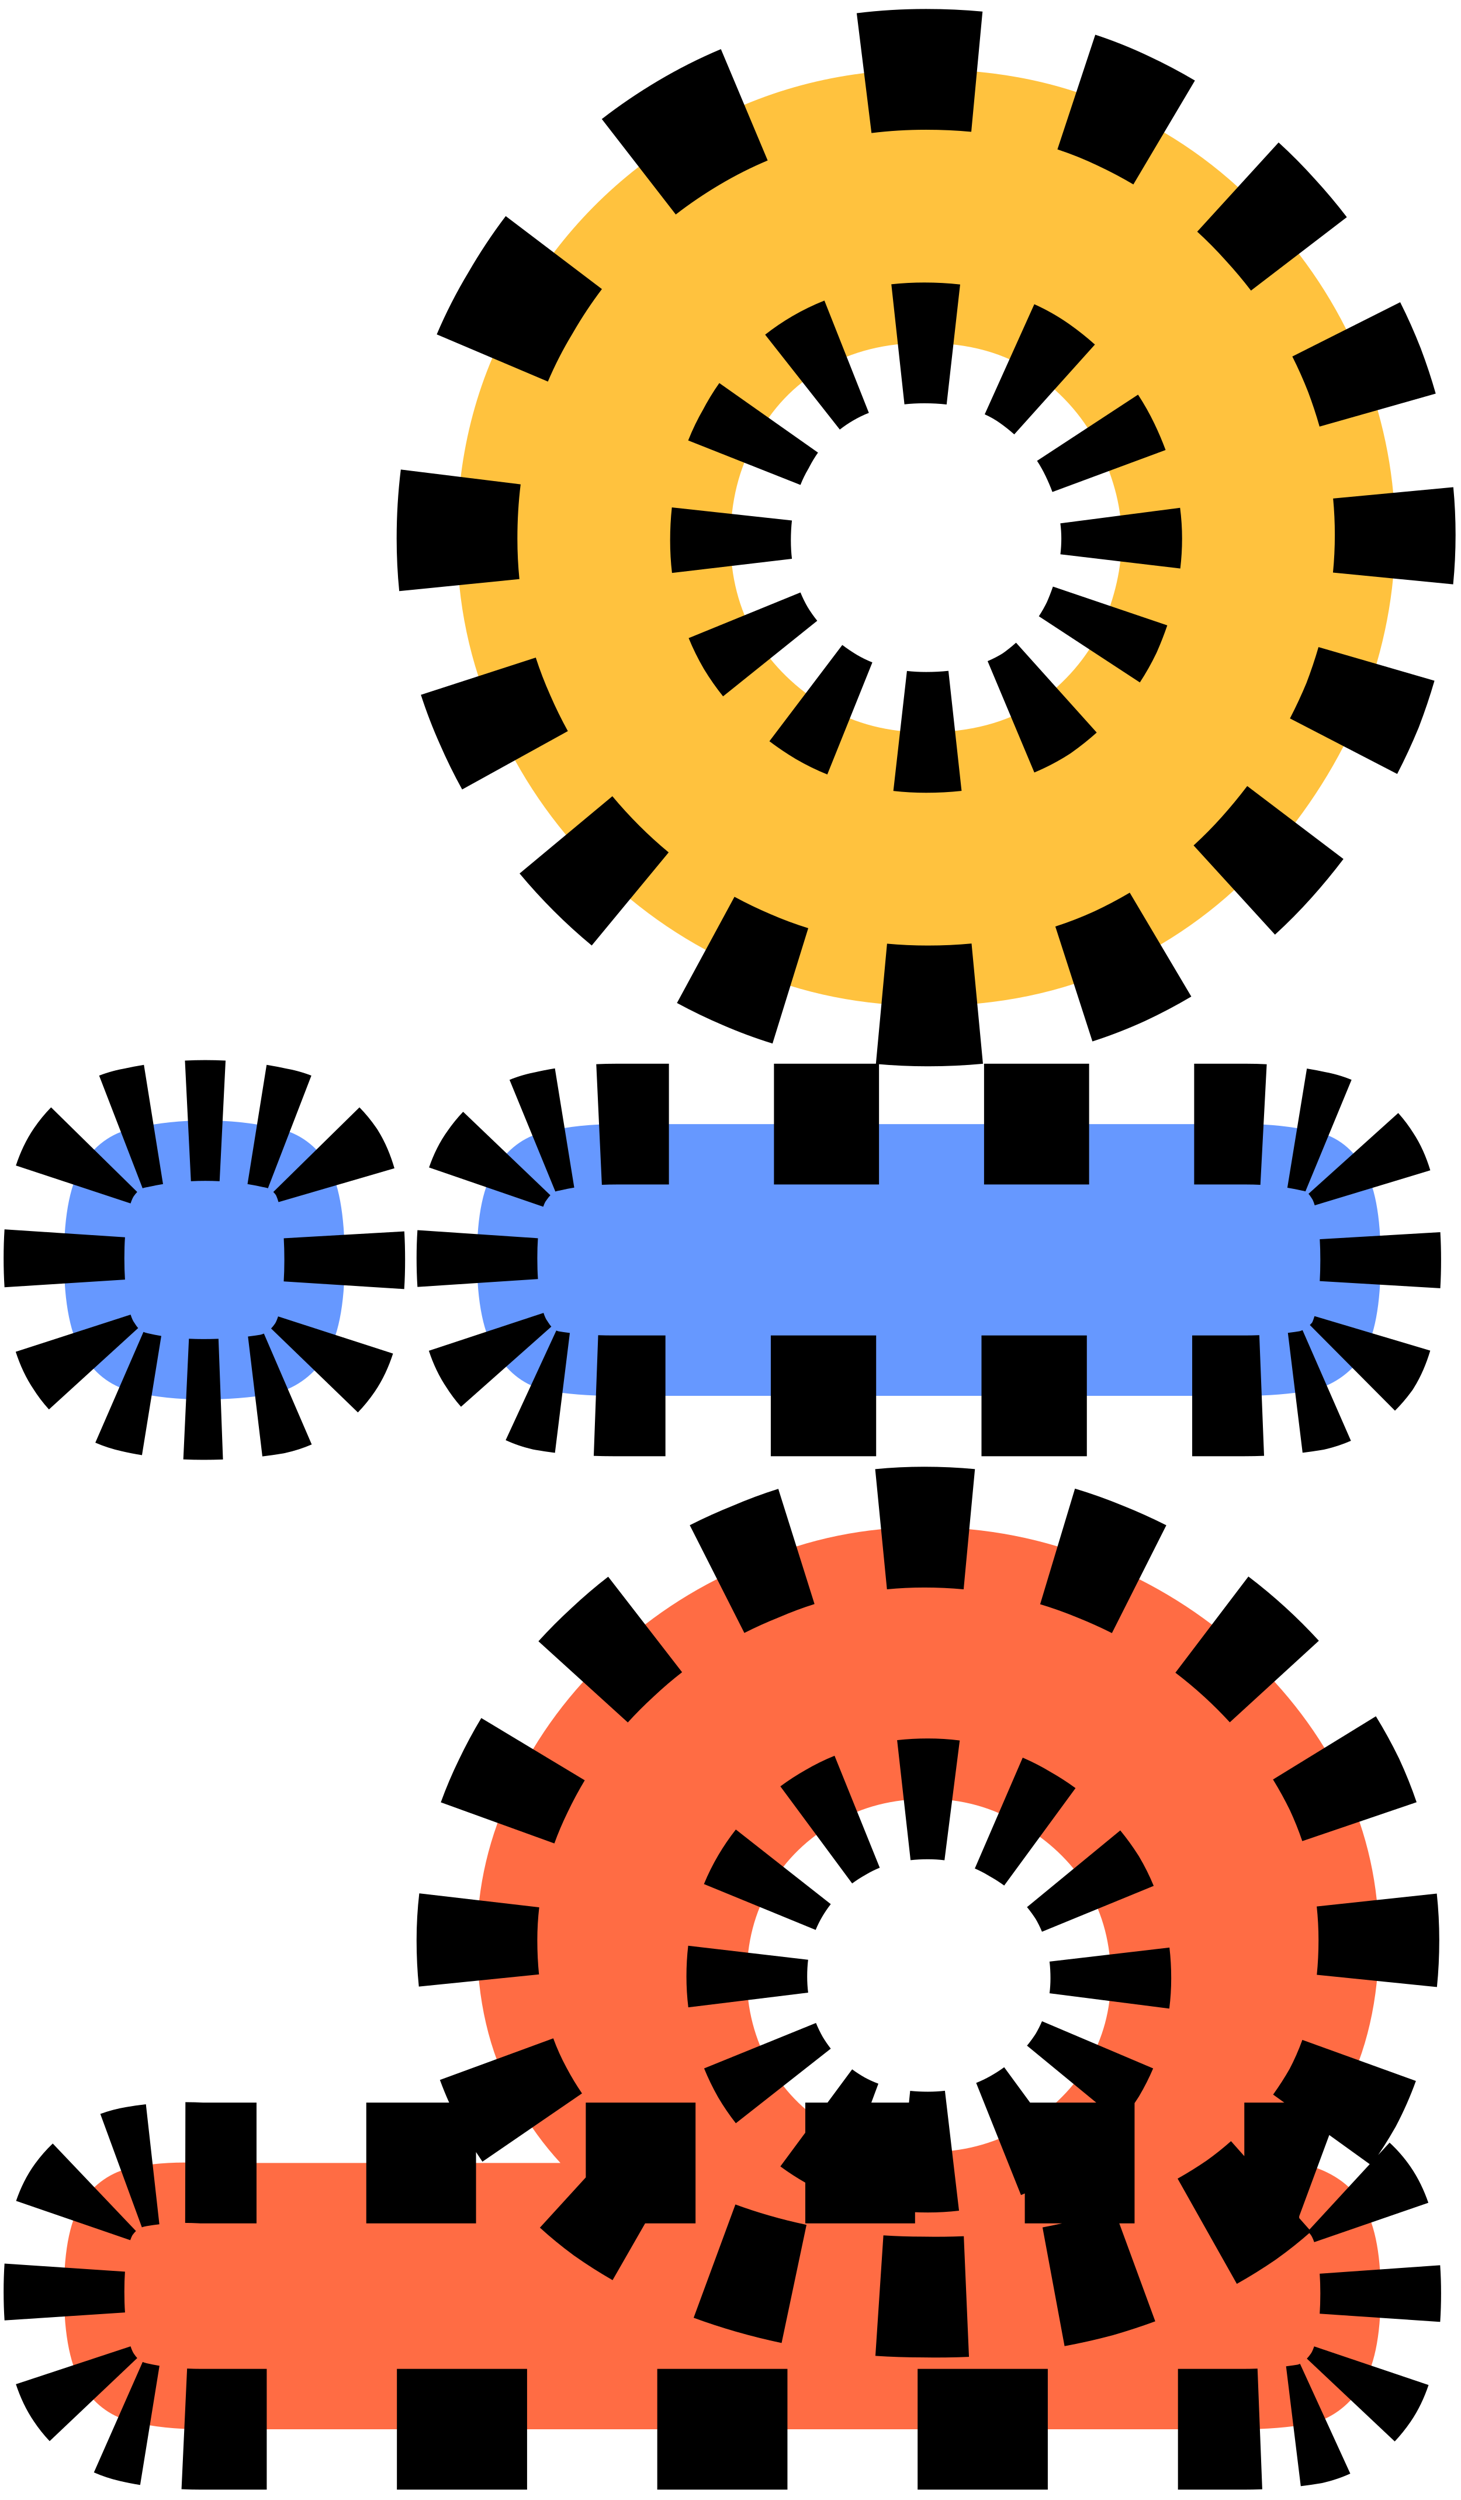 <svg width="121" height="207" viewBox="0 0 121 207" fill="none" xmlns="http://www.w3.org/2000/svg">
<path d="M114.2 160.65C114.2 165.55 113.2 169.9 111.2 173.7C109.1 177.4 106.3 180.5 102.8 183C99.3 185.4 95.3 187.25 90.8 188.55C86.3 189.75 81.5 190.3 76.4 190.2C71.5 190.2 66.8 189.55 62.3 188.25C57.8 186.95 53.85 185.1 50.45 182.7C47.05 180.2 44.4 177.15 42.5 173.55C40.5 169.85 39.5 165.55 39.5 160.65C39.5 156.25 40.5 152 42.5 147.9C44.5 143.7 47.25 140 50.75 136.8C54.15 133.6 58.1 131.1 62.6 129.3C67 127.4 71.65 126.45 76.55 126.45C81.65 126.45 86.5 127.4 91.1 129.3C95.6 131.1 99.6 133.6 103.1 136.8C106.6 140 109.35 143.65 111.35 147.75C113.25 151.85 114.2 156.15 114.2 160.65ZM92 163.8C92 161 91.35 158.5 90.05 156.3C88.65 154.1 86.8 152.35 84.5 151.05C82.2 149.65 79.65 148.95 76.85 148.95C73.95 148.95 71.4 149.6 69.2 150.9C66.9 152.2 65.1 153.95 63.8 156.15C62.5 158.35 61.85 160.85 61.85 163.65C61.85 166.35 62.5 168.85 63.8 171.15C65.1 173.35 66.9 175.1 69.2 176.4C71.4 177.6 73.95 178.2 76.85 178.2C79.65 178.2 82.2 177.55 84.5 176.25C86.8 174.95 88.65 173.2 90.05 171C91.35 168.8 92 166.4 92 163.8ZM114.35 189.9C114.35 193.5 113.8 196.1 112.7 197.7C111.6 199.3 110.2 200.3 108.5 200.7C106.7 201 104.85 201.15 102.95 201.15H16.7C14.6 201.15 12.7 200.95 11 200.55C9.3 200.15 7.95 199.2 6.95 197.7C5.85 196.1 5.3 193.45 5.3 189.75C5.3 186.15 5.85 183.6 6.95 182.1C8.05 180.6 9.5 179.7 11.3 179.4C13 179.1 14.8 179 16.7 179.1H107.6C109.9 179.6 111.6 180.65 112.7 182.25C113.8 183.85 114.35 186.4 114.35 189.9Z" fill="#FF6C44"/>
<path d="M114.35 104.329C114.35 108.029 113.85 110.679 112.85 112.279C111.75 113.779 110.35 114.729 108.65 115.129C106.85 115.429 105 115.579 103.1 115.579L50.75 115.579C48.75 115.579 46.9 115.429 45.2 115.129C43.5 114.729 42.15 113.729 41.15 112.129C40.05 110.529 39.5 107.879 39.5 104.179C39.5 100.579 40.05 98.028 41.15 96.528C42.25 94.928 43.65 93.978 45.35 93.678C47.05 93.278 48.95 93.079 51.05 93.079L103.25 93.079C105.15 93.079 107 93.278 108.8 93.678C110.5 93.978 111.85 94.928 112.85 96.528C113.85 98.028 114.35 100.629 114.35 104.329ZM28.55 104.329C28.55 108.129 28 110.829 26.9 112.429C25.8 114.029 24.35 115.029 22.55 115.429C20.75 115.729 18.85 115.879 16.85 115.879C14.75 115.879 12.85 115.679 11.15 115.279C9.35 114.879 7.95 113.879 6.95 112.279C5.85 110.679 5.3 107.979 5.3 104.179C5.3 100.479 5.85 97.829 6.95 96.228C8.05 94.629 9.5 93.678 11.3 93.379C13.1 92.978 15 92.778 17 92.778C19 92.778 20.9 92.978 22.7 93.379C24.5 93.678 25.95 94.629 27.05 96.228C28.05 97.829 28.55 100.529 28.55 104.329Z" fill="#6698FF"/>
<path d="M115.55 44.293C115.55 48.993 114.65 53.693 112.85 58.393C110.95 62.993 108.3 67.193 104.9 70.993C101.5 74.793 97.45 77.793 92.75 79.993C87.95 82.193 82.65 83.293 76.85 83.293C71.45 83.293 66.45 82.293 61.85 80.293C57.15 78.293 53 75.493 49.4 71.893C45.8 68.293 43 64.193 41 59.593C38.9 54.893 37.85 49.893 37.85 44.593C37.85 37.393 39.6 30.893 43.1 25.093C46.5 19.193 51.15 14.493 57.05 10.993C62.95 7.493 69.5 5.743 76.7 5.743C82.8 5.743 88.25 6.893 93.05 9.193C97.75 11.393 101.8 14.393 105.2 18.193C108.6 21.893 111.2 26.043 113 30.643C114.7 35.143 115.55 39.693 115.55 44.293ZM92.9 44.593C92.9 42.193 92.3 39.743 91.1 37.243C89.9 34.743 88.1 32.643 85.7 30.943C83.3 29.243 80.25 28.393 76.55 28.393C73.35 28.393 70.55 29.093 68.15 30.493C65.75 31.893 63.9 33.843 62.6 36.343C61.2 38.743 60.5 41.543 60.5 44.743C60.5 47.743 61.2 50.443 62.6 52.843C64 55.143 65.95 57.043 68.45 58.543C70.85 59.943 73.6 60.643 76.7 60.643C80.3 60.643 83.35 59.843 85.85 58.243C88.25 56.543 90.05 54.443 91.25 51.943C92.35 49.443 92.9 46.993 92.9 44.593Z" fill="#FFC23E"/>
<path d="M111.2 173.7L115.548 176.168L115.588 176.099L115.625 176.029L111.2 173.7ZM102.8 183L105.628 187.124L105.667 187.097L105.706 187.069L102.8 183ZM90.8 188.55L92.088 193.381L92.138 193.368L92.188 193.354L90.8 188.55ZM76.4 190.2L76.498 185.201L76.449 185.2H76.4V190.2ZM62.3 188.25L60.912 193.054L60.912 193.054L62.3 188.25ZM50.45 182.7L47.488 186.728L47.527 186.757L47.567 186.785L50.45 182.7ZM42.5 173.55L46.922 171.216L46.91 171.194L46.898 171.172L42.5 173.55ZM42.5 147.9L46.994 150.092L47.004 150.071L47.014 150.05L42.5 147.9ZM50.75 136.8L54.124 140.49L54.151 140.466L54.177 140.441L50.75 136.8ZM62.6 129.3L64.457 133.942L64.52 133.917L64.582 133.89L62.6 129.3ZM91.1 129.3L89.191 133.921L89.217 133.932L89.243 133.942L91.1 129.3ZM103.1 136.8L106.474 133.11L106.474 133.11L103.1 136.8ZM111.35 147.75L115.887 145.648L115.866 145.603L115.844 145.558L111.35 147.75ZM90.05 156.3L94.355 153.756L94.313 153.685L94.268 153.616L90.05 156.3ZM84.5 151.05L81.9 155.321L81.969 155.363L82.04 155.403L84.5 151.05ZM69.2 150.9L71.66 155.253L71.702 155.229L71.744 155.205L69.2 150.9ZM63.8 156.15L68.105 158.694L68.105 158.694L63.8 156.15ZM63.8 171.15L59.447 173.61L59.471 173.652L59.495 173.694L63.8 171.15ZM69.2 176.4L66.74 180.753L66.773 180.771L66.806 180.789L69.2 176.4ZM84.5 176.25L82.04 171.897L82.04 171.897L84.5 176.25ZM90.05 171L94.268 173.684L94.313 173.615L94.355 173.544L90.05 171ZM112.7 197.7L108.58 194.867L112.7 197.7ZM108.5 200.7L109.322 205.632L109.485 205.605L109.645 205.567L108.5 200.7ZM11 200.55L12.145 195.683L12.145 195.683L11 200.55ZM6.95 197.7L11.11 194.927L11.09 194.897L11.07 194.867L6.95 197.7ZM6.95 182.1L10.982 185.057L10.982 185.057L6.95 182.1ZM11.3 179.4L12.122 184.332L12.146 184.328L12.169 184.324L11.3 179.4ZM16.7 179.1L16.437 184.093L16.569 184.1H16.7V179.1ZM107.6 179.1L108.662 174.214L108.137 174.1H107.6V179.1ZM112.7 182.25L108.58 185.083L112.7 182.25ZM114.2 160.65H109.2C109.2 161.645 109.152 162.602 109.059 163.52L114.033 164.026L119.007 164.532C119.137 163.261 119.2 161.966 119.2 160.65H114.2ZM112.563 170.609L107.861 168.909C107.552 169.764 107.19 170.584 106.775 171.371L111.2 173.7L115.625 176.029C116.255 174.83 116.802 173.59 117.265 172.308L112.563 170.609ZM111.2 173.7L106.852 171.232C106.415 172.001 105.944 172.735 105.44 173.436L109.497 176.358L113.554 179.28C114.272 178.283 114.937 177.246 115.548 176.168L111.2 173.7ZM105.27 181.034L101.952 177.293C101.306 177.866 100.62 178.413 99.894 178.931L102.8 183L105.706 187.069C106.712 186.35 107.673 185.585 108.587 184.775L105.27 181.034ZM102.8 183L99.972 178.876C99.19 179.413 98.376 179.919 97.53 180.395L99.982 184.753L102.435 189.11C103.534 188.492 104.598 187.829 105.628 187.124L102.8 183ZM93.955 187.519L92.231 182.825C91.323 183.159 90.383 183.466 89.412 183.746L90.8 188.55L92.188 193.354C93.378 193.01 94.541 192.63 95.678 192.212L93.955 187.519ZM90.8 188.55L89.512 183.719C88.476 183.995 87.419 184.233 86.342 184.434L87.254 189.349L88.167 194.265C89.493 194.019 90.8 193.725 92.088 193.381L90.8 188.55ZM80.035 190.159L79.82 185.164C78.733 185.21 77.626 185.223 76.498 185.201L76.4 190.2L76.302 195.199C77.632 195.225 78.948 195.21 80.25 195.154L80.035 190.159ZM76.4 190.2V185.2C75.307 185.2 74.228 185.164 73.163 185.094L72.832 190.083L72.501 195.072C73.79 195.157 75.09 195.2 76.4 195.2V190.2ZM65.763 189.114L66.795 184.221C65.747 184 64.711 183.742 63.688 183.446L62.3 188.25L60.912 193.054C62.172 193.417 63.445 193.735 64.732 194.006L65.763 189.114ZM62.3 188.25L63.688 183.446C62.726 183.169 61.8 182.865 60.906 182.536L59.177 187.227L57.448 191.919C58.574 192.334 59.729 192.712 60.912 193.054L62.3 188.25ZM53.221 184.465L55.708 180.127C54.88 179.652 54.089 179.148 53.333 178.615L50.45 182.7L47.567 186.785C48.584 187.503 49.64 188.175 50.734 188.803L53.221 184.465ZM50.45 182.7L53.412 178.672C52.718 178.161 52.067 177.628 51.458 177.072L48.087 180.764L44.715 184.456C45.592 185.257 46.517 186.014 47.488 186.728L50.45 182.7ZM44.078 176.166L48.203 173.339C47.739 172.662 47.312 171.955 46.922 171.216L42.5 173.55L38.078 175.884C38.645 176.959 39.271 177.995 39.954 178.993L44.078 176.166ZM42.5 173.55L46.898 171.172C46.488 170.413 46.129 169.616 45.822 168.78L41.128 170.502L36.434 172.224C36.903 173.503 37.459 174.738 38.102 175.928L42.5 173.55ZM39.664 163.991L44.639 163.487C44.547 162.582 44.5 161.637 44.5 160.65H39.5H34.5C34.5 161.955 34.562 163.237 34.69 164.495L39.664 163.991ZM39.5 160.65H44.5C44.5 159.733 44.553 158.828 44.657 157.932L39.69 157.354L34.724 156.775C34.574 158.059 34.5 159.351 34.5 160.65H39.5ZM41.21 150.94L45.912 152.641C46.22 151.79 46.58 150.941 46.994 150.092L42.5 147.9L38.006 145.708C37.441 146.867 36.941 148.044 36.509 149.238L41.21 150.94ZM42.5 147.9L47.014 150.05C47.447 149.142 47.919 148.263 48.43 147.413L44.145 144.836L39.861 142.258C39.181 143.388 38.556 144.553 37.986 145.75L42.5 147.9ZM48.294 139.263L51.996 142.624C52.663 141.889 53.372 141.178 54.124 140.49L50.75 136.8L47.376 133.11C46.399 134.003 45.471 134.933 44.592 135.902L48.294 139.263ZM50.75 136.8L54.177 140.441C54.919 139.743 55.69 139.084 56.491 138.464L53.431 134.51L50.37 130.556C49.314 131.373 48.298 132.241 47.323 133.159L50.75 136.8ZM59.387 130.751L61.647 135.211C62.55 134.754 63.487 134.33 64.457 133.942L62.6 129.3L60.743 124.658C59.505 125.153 58.299 125.697 57.127 126.291L59.387 130.751ZM62.6 129.3L64.582 133.89C65.53 133.481 66.488 133.124 67.458 132.819L65.958 128.05L64.458 123.28C63.157 123.689 61.877 124.166 60.618 124.71L62.6 129.3ZM72.971 126.623L73.459 131.599C74.471 131.5 75.501 131.45 76.55 131.45V126.45V121.45C75.182 121.45 73.826 121.515 72.483 121.647L72.971 126.623ZM76.55 126.45V131.45C77.654 131.45 78.739 131.501 79.807 131.601L80.275 126.623L80.744 121.645C79.358 121.515 77.96 121.45 76.55 121.45V126.45ZM87.587 128.048L86.145 132.836C87.172 133.145 88.188 133.507 89.191 133.921L91.1 129.3L93.009 124.679C91.702 124.139 90.375 123.666 89.029 123.261L87.587 128.048ZM91.1 129.3L89.243 133.942C90.222 134.334 91.171 134.762 92.09 135.225L94.342 130.761L96.594 126.297C95.413 125.701 94.2 125.155 92.957 124.658L91.1 129.3ZM100.369 134.522L97.346 138.504C98.165 139.127 98.959 139.789 99.726 140.49L103.1 136.8L106.474 133.11C105.484 132.205 104.457 131.348 103.393 130.54L100.369 134.522ZM103.1 136.8L99.726 140.49C100.478 141.177 101.186 141.885 101.852 142.612L105.54 139.235L109.227 135.859C108.357 134.908 107.439 133.992 106.474 133.11L103.1 136.8ZM109.691 144.729L105.43 147.346C105.946 148.186 106.422 149.051 106.856 149.942L111.35 147.75L115.844 145.558C115.268 144.377 114.637 143.228 113.951 142.112L109.691 144.729ZM111.35 147.75L106.813 149.852C107.212 150.712 107.559 151.578 107.855 152.449L112.589 150.839L117.322 149.228C116.91 148.016 116.431 146.822 115.887 145.648L111.35 147.75ZM114.023 157.327L109.052 157.861C109.15 158.776 109.2 159.705 109.2 160.65H114.2H119.2C119.2 159.354 119.132 158.068 118.995 156.793L114.023 157.327ZM92 163.8H87C87 164.234 86.973 164.65 86.922 165.049L91.882 165.683L96.842 166.317C96.948 165.485 97 164.645 97 163.8H92ZM90.901 169.317L86.299 167.364C86.143 167.729 85.96 168.093 85.745 168.456L90.05 171L94.355 173.544C94.789 172.809 95.173 172.051 95.504 171.27L90.901 169.317ZM90.05 171L85.832 168.316C85.589 168.697 85.331 169.053 85.057 169.386L88.919 172.562L92.781 175.737C93.317 175.085 93.813 174.4 94.268 173.684L90.05 171ZM86.121 175.205L83.166 171.172C82.816 171.428 82.441 171.67 82.04 171.897L84.5 176.25L86.96 180.603C87.695 180.188 88.4 179.733 89.076 179.239L86.121 175.205ZM84.5 176.25L82.04 171.897C81.649 172.118 81.251 172.309 80.846 172.471L82.702 177.114L84.558 181.756C85.383 181.426 86.184 181.041 86.96 180.603L84.5 176.25ZM78.842 178.085L78.258 173.12C77.809 173.172 77.341 173.2 76.85 173.2V178.2V183.2C77.716 183.2 78.576 183.151 79.426 183.051L78.842 178.085ZM76.85 178.2V173.2C76.332 173.2 75.842 173.175 75.379 173.127L74.868 178.101L74.356 183.075C75.176 183.159 76.008 183.2 76.85 183.2V178.2ZM71.006 177.221L72.746 172.534C72.341 172.384 71.958 172.209 71.594 172.011L69.2 176.4L66.806 180.789C67.597 181.221 68.418 181.594 69.266 181.909L71.006 177.221ZM69.2 176.4L71.66 172.047C71.269 171.826 70.908 171.592 70.575 171.345L67.602 175.365L64.629 179.385C65.301 179.882 66.005 180.338 66.74 180.753L69.2 176.4ZM64.874 172.722L68.805 169.633C68.555 169.314 68.321 168.972 68.105 168.606L63.8 171.15L59.495 173.694C59.932 174.432 60.414 175.139 60.942 175.811L64.874 172.722ZM63.8 171.15L68.153 168.69C67.931 168.298 67.741 167.903 67.579 167.506L62.947 169.388L58.315 171.269C58.641 172.072 59.019 172.852 59.447 173.61L63.8 171.15ZM61.968 165.605L66.93 164.995C66.877 164.564 66.85 164.116 66.85 163.65H61.85H56.85C56.85 164.511 56.901 165.367 57.005 166.214L61.968 165.605ZM61.85 163.65H66.85C66.85 163.166 66.877 162.708 66.928 162.274L61.962 161.693L56.995 161.112C56.897 161.949 56.85 162.795 56.85 163.65H61.85ZM62.927 157.904L67.553 159.803C67.709 159.422 67.893 159.052 68.105 158.694L63.8 156.15L59.495 153.606C59.04 154.378 58.641 155.178 58.301 156.006L62.927 157.904ZM63.8 156.15L68.105 158.694C68.321 158.328 68.555 157.986 68.805 157.667L64.874 154.578L60.942 151.489C60.414 152.161 59.932 152.868 59.495 153.606L63.8 156.15ZM67.602 151.935L70.575 155.955C70.908 155.708 71.269 155.474 71.66 155.253L69.2 150.9L66.74 146.547C66.005 146.962 65.301 147.418 64.629 147.915L67.602 151.935ZM69.2 150.9L71.744 155.205C72.1 154.994 72.472 154.81 72.861 154.653L70.99 150.017L69.118 145.38C68.267 145.724 67.446 146.129 66.656 146.595L69.2 150.9ZM74.856 149.059L75.413 154.027C75.864 153.977 76.342 153.95 76.85 153.95V148.95V143.95C75.99 143.95 75.138 143.995 74.299 144.09L74.856 149.059ZM76.85 148.95V153.95C77.329 153.95 77.786 153.979 78.222 154.035L78.854 149.075L79.486 144.115C78.616 144.004 77.736 143.95 76.85 143.95V148.95ZM82.718 150.127L80.735 154.717C81.128 154.887 81.516 155.087 81.9 155.321L84.5 151.05L87.1 146.779C86.327 146.309 85.527 145.894 84.701 145.537L82.718 150.127ZM84.5 151.05L82.04 155.403C82.441 155.63 82.816 155.872 83.166 156.128L86.121 152.095L89.076 148.061C88.4 147.567 87.695 147.112 86.96 146.697L84.5 151.05ZM88.919 154.738L85.057 157.914C85.331 158.247 85.589 158.603 85.832 158.984L90.05 156.3L94.268 153.616C93.813 152.9 93.317 152.215 92.781 151.563L88.919 154.738ZM90.05 156.3L85.745 158.844C85.957 159.202 86.141 159.572 86.297 159.953L90.923 158.054L95.549 156.156C95.209 155.328 94.81 154.528 94.355 153.756L90.05 156.3ZM91.888 161.843L86.922 162.424C86.973 162.858 87 163.316 87 163.8H92H97C97 162.945 96.953 162.099 96.855 161.262L91.888 161.843ZM114.35 189.9H109.35C109.35 190.513 109.331 191.072 109.297 191.581L114.285 191.92L119.274 192.259C119.325 191.499 119.35 190.712 119.35 189.9H114.35ZM113.577 195.887L108.839 194.288C108.719 194.644 108.616 194.814 108.58 194.867L112.7 197.7L116.82 200.533C117.478 199.576 117.959 198.538 118.314 197.486L113.577 195.887ZM112.7 197.7L108.58 194.867C108.455 195.048 108.339 195.19 108.234 195.301L111.874 198.73L115.513 202.158C115.992 201.649 116.427 201.105 116.82 200.533L112.7 197.7ZM109.749 200.274L107.668 195.728C107.58 195.768 107.478 195.804 107.355 195.833L108.5 200.7L109.645 205.567C110.394 205.391 111.125 205.143 111.83 204.82L109.749 200.274ZM108.5 200.7L107.678 195.768C107.293 195.832 106.904 195.888 106.512 195.937L107.121 200.899L107.73 205.862C108.263 205.797 108.794 205.72 109.322 205.632L108.5 200.7ZM104.343 201.123L104.147 196.127C103.752 196.142 103.353 196.15 102.95 196.15V201.15V206.15C103.482 206.15 104.012 206.14 104.54 206.119L104.343 201.123ZM102.95 201.15V196.15H97.559V201.15V206.15H102.95V201.15ZM86.778 201.15V196.15H75.997V201.15V206.15H86.778V201.15ZM65.216 201.15V196.15H54.434V201.15V206.15H65.216V201.15ZM43.653 201.15V196.15H32.872V201.15V206.15H43.653V201.15ZM22.091 201.15V196.15H16.7V201.15V206.15H22.091V201.15ZM16.7 201.15V196.15C16.285 196.15 15.883 196.141 15.496 196.123L15.264 201.117L15.032 206.112C15.581 206.137 16.137 206.15 16.7 206.15V201.15ZM12.408 200.828L13.208 195.893C12.835 195.832 12.481 195.762 12.145 195.683L11 200.55L9.855 205.417C10.43 205.552 11.014 205.668 11.608 205.764L12.408 200.828ZM11 200.55L12.145 195.683C12.008 195.651 11.901 195.613 11.816 195.575L9.797 200.15L7.778 204.724C8.452 205.021 9.147 205.25 9.855 205.417L11 200.55ZM7.738 198.693L11.367 195.253C11.291 195.173 11.204 195.067 11.11 194.927L6.95 197.7L2.79 200.473C3.18 201.06 3.619 201.616 4.11 202.133L7.738 198.693ZM6.95 197.7L11.07 194.867C11.041 194.825 10.937 194.656 10.814 194.282L6.066 195.85L1.318 197.418C1.672 198.491 2.158 199.555 2.83 200.533L6.95 197.7ZM5.364 191.807L10.353 191.479C10.318 190.955 10.3 190.38 10.3 189.75H5.3H0.3C0.3 190.572 0.324 191.368 0.374 192.134L5.364 191.807ZM5.3 189.75H10.3C10.3 189.147 10.318 188.598 10.351 188.1L5.363 187.765L0.374 187.43C0.324 188.176 0.3 188.95 0.3 189.75H5.3ZM6.061 183.867L10.79 185.493C10.903 185.164 10.988 185.049 10.982 185.057L6.95 182.1L2.918 179.143C2.207 180.113 1.7 181.176 1.333 182.241L6.061 183.867ZM6.95 182.1L10.982 185.057C11.085 184.917 11.179 184.813 11.261 184.735L7.815 181.112L4.369 177.489C3.832 177.999 3.35 178.554 2.918 179.143L6.95 182.1ZM10.03 179.732L11.751 184.427C11.846 184.392 11.968 184.358 12.122 184.332L11.3 179.4L10.478 174.468C9.743 174.591 9.018 174.778 8.309 175.038L10.03 179.732ZM11.3 179.4L12.169 184.324C12.504 184.265 12.847 184.215 13.198 184.176L12.641 179.207L12.084 174.238C11.528 174.301 10.977 174.38 10.431 174.476L11.3 179.4ZM15.346 179.063L15.335 184.063C15.695 184.063 16.062 184.073 16.437 184.093L16.7 179.1L16.963 174.107C16.424 174.079 15.888 174.064 15.356 174.063L15.346 179.063ZM16.7 179.1V184.1H21.245V179.1V174.1H16.7V179.1ZM30.335 179.1V184.1H39.425V179.1V174.1H30.335V179.1ZM48.515 179.1V184.1H57.605V179.1V174.1H48.515V179.1ZM66.695 179.1V184.1H75.785V179.1V174.1H66.695V179.1ZM84.875 179.1V184.1H93.965V179.1V174.1H84.875V179.1ZM103.055 179.1V184.1H107.6V179.1V174.1H103.055V179.1ZM107.6 179.1L106.538 183.986C106.852 184.054 107.117 184.133 107.34 184.215L109.075 179.526L110.81 174.837C110.111 174.578 109.393 174.373 108.662 174.214L107.6 179.1ZM111.696 181.091L108.307 184.768C108.408 184.86 108.498 184.963 108.58 185.083L112.7 182.25L116.82 179.417C116.318 178.686 115.738 178.017 115.085 177.415L111.696 181.091ZM112.7 182.25L108.58 185.083C108.624 185.147 108.726 185.318 108.843 185.657L113.569 184.026L118.296 182.396C117.941 181.365 117.463 180.352 116.82 179.417L112.7 182.25ZM114.284 187.917L109.297 188.268C109.331 188.762 109.35 189.305 109.35 189.9H114.35H119.35C119.35 189.098 119.325 188.319 119.272 187.566L114.284 187.917ZM112.85 112.279L116.882 115.235L116.992 115.086L117.09 114.929L112.85 112.279ZM108.65 115.129L109.472 120.06L109.635 120.033L109.795 119.996L108.65 115.129ZM45.2 115.129L44.055 119.996L44.192 120.028L44.331 120.052L45.2 115.129ZM41.15 112.129L45.39 109.479L45.332 109.386L45.27 109.296L41.15 112.129ZM41.15 96.528L45.182 99.485L45.227 99.424L45.27 99.361L41.15 96.528ZM45.35 93.678L46.219 98.602L46.358 98.578L46.495 98.546L45.35 93.678ZM108.8 93.678L107.715 98.559L107.823 98.583L107.931 98.602L108.8 93.678ZM112.85 96.528L108.61 99.178L108.649 99.241L108.69 99.302L112.85 96.528ZM26.9 112.429L31.02 115.261L31.02 115.261L26.9 112.429ZM22.55 115.429L23.372 120.36L23.504 120.338L23.635 120.309L22.55 115.429ZM11.15 115.279L12.295 110.411L12.265 110.404L12.235 110.398L11.15 115.279ZM6.95 112.279L11.19 109.629L11.132 109.536L11.07 109.446L6.95 112.279ZM6.95 96.228L11.07 99.061L11.07 99.061L6.95 96.228ZM11.3 93.379L12.122 98.311L12.254 98.288L12.385 98.259L11.3 93.379ZM22.7 93.379L21.615 98.259L21.746 98.288L21.878 98.311L22.7 93.379ZM27.05 96.228L31.29 93.579L31.232 93.486L31.17 93.396L27.05 96.228ZM114.35 104.329H109.35C109.35 104.963 109.333 105.546 109.302 106.078L114.293 106.374L119.284 106.67C119.329 105.918 119.35 105.137 119.35 104.329H114.35ZM113.66 110.407L108.868 108.979C108.747 109.387 108.642 109.578 108.61 109.629L112.85 112.279L117.09 114.929C117.702 113.949 118.137 112.892 118.452 111.835L113.66 110.407ZM112.85 112.279L108.818 109.322C108.699 109.485 108.586 109.614 108.482 109.716L112.007 113.263L115.532 116.809C116.025 116.319 116.474 115.792 116.882 115.235L112.85 112.279ZM109.879 114.721L107.875 110.14C107.771 110.186 107.649 110.227 107.505 110.261L108.65 115.129L109.795 119.996C110.509 119.828 111.207 119.598 111.884 119.301L109.879 114.721ZM108.65 115.129L107.828 110.197C107.443 110.261 107.054 110.317 106.662 110.365L107.271 115.328L107.88 120.291C108.413 120.225 108.944 120.148 109.472 120.06L108.65 115.129ZM104.493 115.551L104.297 110.555C103.902 110.571 103.503 110.579 103.1 110.579V115.579V120.579C103.632 120.579 104.162 120.568 104.69 120.547L104.493 115.551ZM103.1 115.579V110.579H98.737V115.579V120.579H103.1V115.579ZM90.013 115.579V110.579L81.287 110.579V115.579V120.579L90.013 120.579V115.579ZM72.562 115.579V110.579H63.837V115.579V120.579H72.562V115.579ZM55.112 115.579V110.579H50.75V115.579V120.579H55.112V115.579ZM50.75 115.579V110.579C50.336 110.579 49.933 110.571 49.54 110.557L49.356 115.553L49.173 120.55C49.692 120.569 50.218 120.579 50.75 120.579V115.579ZM46.578 115.335L47.194 110.373C46.806 110.325 46.431 110.268 46.069 110.205L45.2 115.129L44.331 120.052C44.867 120.147 45.411 120.228 45.962 120.297L46.578 115.335ZM45.2 115.129L46.345 110.261C46.229 110.234 46.142 110.202 46.074 110.171L43.977 114.71L41.88 119.249C42.583 119.574 43.311 119.821 44.055 119.996L45.2 115.129ZM41.921 113.167L45.662 109.849C45.583 109.76 45.491 109.64 45.39 109.479L41.15 112.129L36.91 114.779C37.284 115.377 37.706 115.949 38.18 116.484L41.921 113.167ZM41.15 112.129L45.27 109.296C45.241 109.253 45.137 109.084 45.014 108.711L40.266 110.279L35.518 111.847C35.872 112.92 36.358 113.984 37.03 114.961L41.15 112.129ZM39.563 106.235L44.553 105.908C44.518 105.384 44.5 104.808 44.5 104.179H39.5H34.5C34.5 105.001 34.524 105.796 34.574 106.563L39.563 106.235ZM39.5 104.179H44.5C44.5 103.575 44.518 103.026 44.551 102.529L39.563 102.194L34.574 101.858C34.524 102.605 34.5 103.379 34.5 104.179H39.5ZM40.261 98.296L44.99 99.921C45.103 99.593 45.188 99.478 45.182 99.485L41.15 96.528L37.118 93.572C36.407 94.541 35.9 95.604 35.533 96.67L40.261 98.296ZM41.15 96.528L45.27 99.361C45.387 99.191 45.493 99.064 45.583 98.97L41.969 95.514L38.356 92.058C37.867 92.57 37.426 93.119 37.03 93.696L41.15 96.528ZM44.098 94.039L45.996 98.665C46.051 98.642 46.123 98.619 46.219 98.602L45.35 93.678L44.481 88.755C43.703 88.892 42.94 89.11 42.2 89.413L44.098 94.039ZM45.35 93.678L46.495 98.546C46.831 98.467 47.185 98.396 47.558 98.336L46.758 93.4L45.958 88.465C45.364 88.561 44.779 88.676 44.205 88.811L45.35 93.678ZM49.614 93.111L49.846 98.106C50.233 98.088 50.635 98.079 51.05 98.079V93.079L51.05 88.079C50.487 88.079 49.931 88.091 49.382 88.117L49.614 93.111ZM51.05 93.079V98.079H55.4V93.079L55.4 88.079H51.05L51.05 93.079ZM64.1 93.079V98.079H72.8V93.079L72.8 88.079H64.1L64.1 93.079ZM81.5 93.079V98.079L90.2 98.079V93.079L90.2 88.079L81.5 88.079L81.5 93.079ZM98.9 93.079V98.079H103.25V93.079V88.079H98.9V93.079ZM103.25 93.079V98.079C103.632 98.079 104.011 98.088 104.385 98.108L104.648 93.115L104.911 88.122C104.359 88.093 103.806 88.079 103.25 88.079V93.079ZM107.427 93.414L106.619 98.348C106.987 98.408 107.353 98.479 107.715 98.559L108.8 93.678L109.885 88.798C109.338 88.676 108.789 88.57 108.235 88.48L107.427 93.414ZM108.8 93.678L107.931 98.602C108.022 98.618 108.08 98.638 108.115 98.653L110.025 94.032L111.936 89.411C111.199 89.107 110.44 88.891 109.669 88.755L108.8 93.678ZM112.086 95.507L108.369 98.852C108.434 98.923 108.516 99.028 108.61 99.178L112.85 96.528L117.09 93.879C116.713 93.276 116.286 92.699 115.802 92.161L112.086 95.507ZM112.85 96.528L108.69 99.302C108.68 99.287 108.77 99.421 108.886 99.805L113.671 98.355L118.456 96.905C118.133 95.836 117.675 94.752 117.01 93.755L112.85 96.528ZM114.295 102.319L109.303 102.611C109.334 103.132 109.35 103.704 109.35 104.329H114.35H119.35C119.35 103.532 119.329 102.764 119.286 102.026L114.295 102.319ZM28.55 104.329H23.55C23.55 104.975 23.532 105.567 23.498 106.105L28.488 106.422L33.477 106.739C33.527 105.965 33.55 105.161 33.55 104.329H28.55ZM27.791 110.542L23.034 109.004C22.907 109.396 22.802 109.564 22.78 109.596L26.9 112.429L31.02 115.261C31.706 114.263 32.195 113.173 32.549 112.079L27.791 110.542ZM26.9 112.429L22.78 109.596C22.663 109.766 22.552 109.899 22.452 110.003L26.046 113.478L29.641 116.954C30.15 116.427 30.609 115.86 31.02 115.261L26.9 112.429ZM23.837 115.015L21.857 110.424C21.751 110.47 21.622 110.513 21.465 110.548L22.55 115.429L23.635 120.309C24.38 120.144 25.11 119.911 25.818 119.606L23.837 115.015ZM22.55 115.429L21.728 110.497C21.339 110.561 20.942 110.618 20.537 110.667L21.134 115.631L21.73 120.595C22.282 120.529 22.83 120.451 23.372 120.36L22.55 115.429ZM18.281 115.852L18.095 110.856C17.688 110.871 17.272 110.879 16.85 110.879V115.879V120.879C17.393 120.879 17.932 120.869 18.466 120.849L18.281 115.852ZM16.85 115.879V110.879C16.434 110.879 16.033 110.869 15.646 110.851L15.414 115.846L15.182 120.841C15.731 120.866 16.287 120.879 16.85 120.879V115.879ZM12.558 115.557L13.358 110.621C12.985 110.561 12.631 110.49 12.295 110.411L11.15 115.279L10.005 120.146C10.579 120.281 11.164 120.396 11.758 120.492L12.558 115.557ZM11.15 115.279L12.235 110.398C12.084 110.364 11.97 110.325 11.882 110.287L9.889 114.872L7.895 119.457C8.6 119.764 9.326 119.995 10.065 120.159L11.15 115.279ZM7.748 113.337L11.442 109.967C11.369 109.886 11.283 109.777 11.19 109.629L6.95 112.279L2.71 114.929C3.102 115.556 3.549 116.152 4.054 116.706L7.748 113.337ZM6.95 112.279L11.07 109.446C11.048 109.414 10.943 109.246 10.816 108.854L6.059 110.392L1.301 111.93C1.655 113.023 2.143 114.113 2.83 115.111L6.95 112.279ZM5.362 106.272L10.352 105.955C10.318 105.417 10.3 104.825 10.3 104.179H5.3H0.3C0.3 105.011 0.323 105.815 0.373 106.589L5.362 106.272ZM5.3 104.179H10.3C10.3 103.549 10.318 102.973 10.353 102.449L5.364 102.122L0.374 101.794C0.324 102.561 0.3 103.356 0.3 104.179H5.3ZM6.066 98.078L10.814 99.646C10.937 99.273 11.041 99.104 11.07 99.061L6.95 96.228L2.83 93.396C2.158 94.373 1.672 95.437 1.318 96.51L6.066 98.078ZM6.95 96.228L11.07 99.061C11.18 98.901 11.28 98.784 11.364 98.698L7.797 95.195L4.23 91.691C3.71 92.22 3.245 92.792 2.83 93.396L6.95 96.228ZM10.011 93.727L11.809 98.392C11.887 98.363 11.988 98.333 12.122 98.311L11.3 93.379L10.478 88.447C9.708 88.575 8.95 88.778 8.211 89.062L10.011 93.727ZM11.3 93.379L12.385 98.259C12.749 98.178 13.122 98.107 13.502 98.046L12.71 93.109L11.918 88.172C11.345 88.264 10.777 88.373 10.215 88.498L11.3 93.379ZM15.565 92.814L15.813 97.808C16.201 97.788 16.596 97.778 17 97.778V92.778V87.778C16.435 87.778 15.874 87.792 15.317 87.82L15.565 92.814ZM17 92.778V97.778C17.404 97.778 17.799 97.788 18.187 97.808L18.435 92.814L18.683 87.82C18.126 87.792 17.565 87.778 17 87.778V92.778ZM21.29 93.109L20.498 98.046C20.878 98.107 21.25 98.178 21.615 98.259L22.7 93.379L23.785 88.498C23.223 88.373 22.655 88.264 22.082 88.172L21.29 93.109ZM22.7 93.379L21.878 98.311C22.012 98.333 22.113 98.363 22.191 98.392L23.989 93.727L25.788 89.062C25.05 88.778 24.292 88.575 23.522 88.447L22.7 93.379ZM26.203 95.195L22.636 98.698C22.72 98.784 22.82 98.901 22.93 99.061L27.05 96.228L31.17 93.396C30.755 92.792 30.29 92.22 29.77 91.691L26.203 95.195ZM27.05 96.228L22.81 98.879C22.835 98.919 22.942 99.109 23.066 99.537L27.866 98.137L32.667 96.737C32.352 95.66 31.915 94.578 31.29 93.579L27.05 96.228ZM28.494 102.246L23.502 102.533C23.533 103.079 23.55 103.677 23.55 104.329H28.55H33.55C33.55 103.509 33.529 102.719 33.486 101.96L28.494 102.246ZM112.85 58.393L117.471 60.302L117.496 60.242L117.519 60.182L112.85 58.393ZM104.9 70.993L101.174 67.659L101.174 67.659L104.9 70.993ZM92.75 79.993L94.833 84.539L94.852 84.53L94.87 84.522L92.75 79.993ZM61.85 80.293L63.844 75.708L63.826 75.7L63.808 75.693L61.85 80.293ZM49.4 71.893L45.864 75.429L45.864 75.429L49.4 71.893ZM41 59.593L45.585 57.6L45.575 57.577L45.565 57.554L41 59.593ZM43.1 25.093L47.381 27.677L47.407 27.634L47.432 27.59L43.1 25.093ZM57.05 10.993L59.601 15.294L59.601 15.294L57.05 10.993ZM93.05 9.193L90.889 13.702L90.91 13.712L90.93 13.722L93.05 9.193ZM105.2 18.193L101.474 21.527L101.496 21.552L101.518 21.576L105.2 18.193ZM113 30.643L117.677 28.876L117.667 28.849L117.656 28.821L113 30.643ZM91.1 37.243L86.592 39.407L86.592 39.407L91.1 37.243ZM85.7 30.943L82.81 35.023L82.81 35.023L85.7 30.943ZM68.15 30.493L65.631 26.174L65.631 26.174L68.15 30.493ZM62.6 36.343L66.919 38.863L66.98 38.758L67.036 38.65L62.6 36.343ZM62.6 52.843L58.281 55.363L58.305 55.403L58.329 55.443L62.6 52.843ZM68.45 58.543L65.877 62.831L65.904 62.847L65.931 62.862L68.45 58.543ZM85.85 58.243L88.545 62.455L88.644 62.391L88.74 62.324L85.85 58.243ZM91.25 51.943L95.758 54.107L95.793 54.033L95.827 53.957L91.25 51.943ZM115.55 44.293H110.55C110.55 45.331 110.499 46.37 110.397 47.41L115.374 47.897L120.35 48.384C120.483 47.022 120.55 45.658 120.55 44.293H115.55ZM114.001 54.973L109.199 53.58C108.908 54.583 108.569 55.591 108.181 56.605L112.85 58.393L117.519 60.182C118.004 58.915 118.432 57.644 118.803 56.366L114.001 54.973ZM112.85 58.393L108.229 56.485C107.805 57.509 107.341 58.51 106.834 59.488L111.275 61.787L115.715 64.086C116.354 62.852 116.939 61.59 117.471 60.302L112.85 58.393ZM107.28 68.107L103.296 65.086C102.631 65.963 101.924 66.821 101.174 67.659L104.9 70.993L108.626 74.327C109.554 73.29 110.434 72.223 111.265 71.127L107.28 68.107ZM104.9 70.993L101.174 67.659C100.434 68.487 99.66 69.268 98.853 70.004L102.224 73.697L105.594 77.391C106.653 76.425 107.664 75.403 108.626 74.327L104.9 70.993ZM96.114 78.216L93.565 73.915C92.625 74.472 91.647 74.989 90.63 75.465L92.75 79.993L94.87 84.522C96.175 83.911 97.44 83.243 98.664 82.518L96.114 78.216ZM92.75 79.993L90.667 75.448C89.609 75.933 88.521 76.356 87.403 76.717L88.939 81.475L90.475 86.233C91.964 85.753 93.417 85.188 94.833 84.539L92.75 79.993ZM80.936 83.104L80.464 78.126C79.293 78.237 78.089 78.293 76.85 78.293V83.293V88.293C78.392 88.293 79.912 88.223 81.408 88.081L80.936 83.104ZM76.85 83.293V78.293C75.694 78.293 74.566 78.242 73.466 78.139L73.004 83.118L72.541 88.097C73.959 88.228 75.395 88.293 76.85 88.293V83.293ZM65.459 81.632L66.939 76.856C65.884 76.529 64.852 76.147 63.844 75.708L61.85 80.293L59.856 84.879C61.202 85.464 62.576 85.973 63.98 86.408L65.459 81.632ZM61.85 80.293L63.808 75.693C62.782 75.256 61.789 74.778 60.829 74.257L58.448 78.654L56.066 83.05C57.306 83.722 58.582 84.337 59.892 84.894L61.85 80.293ZM52.193 74.435L55.378 70.581C54.536 69.885 53.722 69.144 52.935 68.358L49.4 71.893L45.864 75.429C46.872 76.436 47.92 77.39 49.008 78.29L52.193 74.435ZM49.4 71.893L52.935 68.358C52.15 67.572 51.411 66.763 50.716 65.929L46.874 69.129L43.032 72.328C43.924 73.399 44.868 74.433 45.864 75.429L49.4 71.893ZM42.652 62.954L47.03 60.538C46.505 59.588 46.024 58.609 45.585 57.6L41 59.593L36.415 61.587C36.977 62.881 37.597 64.142 38.275 65.37L42.652 62.954ZM41 59.593L45.565 57.554C45.109 56.533 44.712 55.499 44.372 54.45L39.615 55.992L34.859 57.533C35.309 58.924 35.835 60.29 36.435 61.633L41 59.593ZM38.04 48.448L43.016 47.949C42.906 46.852 42.85 45.734 42.85 44.593H37.85H32.85C32.85 46.059 32.921 47.51 33.065 48.946L38.04 48.448ZM37.85 44.593H42.85C42.85 43.048 42.941 41.553 43.119 40.105L38.157 39.493L33.195 38.88C32.964 40.751 32.85 42.656 32.85 44.593H37.85ZM40.774 29.642L45.377 31.595C45.946 30.254 46.614 28.948 47.381 27.677L43.1 25.093L38.819 22.51C37.811 24.181 36.928 25.907 36.172 27.689L40.774 29.642ZM43.1 25.093L47.432 27.59C48.175 26.301 48.982 25.084 49.852 23.936L45.868 20.915L41.884 17.894C40.754 19.384 39.716 20.952 38.768 22.597L43.1 25.093ZM52.904 13.809L55.967 17.761C57.105 16.879 58.316 16.056 59.601 15.294L57.05 10.993L54.499 6.693C52.868 7.661 51.314 8.715 49.841 9.857L52.904 13.809ZM57.05 10.993L59.601 15.294C60.896 14.525 62.222 13.857 63.579 13.287L61.643 8.677L59.706 4.067C57.919 4.818 56.183 5.694 54.499 6.693L57.05 10.993ZM71.565 6.054L72.178 11.016C73.64 10.835 75.147 10.743 76.7 10.743V5.743V0.743C74.752 0.743 72.836 0.858 70.951 1.091L71.565 6.054ZM76.7 5.743V10.743C77.99 10.743 79.237 10.801 80.441 10.914L80.907 5.935L81.374 0.957C79.845 0.814 78.287 0.743 76.7 0.743V5.743ZM89.144 7.623L87.576 12.37C88.724 12.749 89.828 13.194 90.889 13.702L93.05 9.193L95.211 4.684C93.758 3.988 92.257 3.385 90.712 2.875L89.144 7.623ZM93.05 9.193L90.93 13.722C91.948 14.198 92.925 14.715 93.865 15.272L96.414 10.97L98.964 6.669C97.74 5.944 96.475 5.276 95.17 4.665L93.05 9.193ZM102.524 15.489L99.153 19.183C99.96 19.919 100.734 20.7 101.474 21.527L105.2 18.193L108.926 14.859C107.964 13.784 106.953 12.762 105.894 11.796L102.524 15.489ZM105.2 18.193L101.518 21.576C102.26 22.383 102.956 23.212 103.606 24.061L107.576 21.021L111.545 17.981C110.71 16.89 109.822 15.833 108.882 14.81L105.2 18.193ZM111.496 27.27L107.03 29.518C107.511 30.474 107.949 31.456 108.344 32.465L113 30.643L117.656 28.821C117.149 27.526 116.585 26.259 115.963 25.023L111.496 27.27ZM113 30.643L108.323 32.41C108.69 33.383 109.011 34.353 109.285 35.322L114.096 33.957L118.906 32.592C118.552 31.345 118.142 30.107 117.677 28.876L113 30.643ZM115.386 40.808L110.408 41.276C110.503 42.279 110.55 43.285 110.55 44.293H115.55H120.55C120.55 42.972 120.488 41.654 120.364 40.339L115.386 40.808ZM92.9 44.593H87.9C87.9 45.021 87.874 45.455 87.822 45.897L92.787 46.486L97.752 47.074C97.85 46.248 97.9 45.421 97.9 44.593H92.9ZM91.939 50.176L87.204 48.571C87.054 49.013 86.878 49.466 86.673 49.93L91.25 51.943L95.827 53.957C96.143 53.237 96.426 52.512 96.674 51.782L91.939 50.176ZM91.25 51.943L86.742 49.78C86.532 50.217 86.298 50.633 86.038 51.029L90.221 53.769L94.403 56.508C94.907 55.739 95.359 54.938 95.758 54.107L91.25 51.943ZM87.489 56.937L84.149 53.217C83.786 53.542 83.391 53.858 82.96 54.163L85.85 58.243L88.74 62.324C89.473 61.804 90.17 61.249 90.83 60.657L87.489 56.937ZM85.85 58.243L83.155 54.032C82.733 54.302 82.281 54.539 81.794 54.744L83.729 59.354L85.664 63.965C86.669 63.543 87.631 63.04 88.545 62.455L85.85 58.243ZM79.094 60.517L78.548 55.547C77.972 55.61 77.357 55.643 76.7 55.643V60.643V65.643C77.697 65.643 78.677 65.593 79.639 65.487L79.094 60.517ZM76.7 60.643V55.643C76.143 55.643 75.614 55.614 75.114 55.557L74.55 60.525L73.987 65.493C74.88 65.594 75.785 65.643 76.7 65.643V60.643ZM70.383 59.489L72.248 54.85C71.806 54.672 71.38 54.464 70.969 54.224L68.45 58.543L65.931 62.862C66.762 63.347 67.625 63.769 68.517 64.128L70.383 59.489ZM68.45 58.543L71.022 54.256C70.569 53.984 70.148 53.7 69.759 53.405L66.741 57.391L63.722 61.377C64.409 61.897 65.128 62.381 65.877 62.831L68.45 58.543ZM63.783 54.531L67.683 51.401C67.388 51.034 67.117 50.648 66.871 50.244L62.6 52.843L58.329 55.443C58.799 56.216 59.318 56.955 59.884 57.66L63.783 54.531ZM62.6 52.843L66.919 50.324C66.678 49.912 66.471 49.49 66.293 49.056L61.664 50.946L57.035 52.836C57.391 53.707 57.806 54.549 58.281 55.363L62.6 52.843ZM60.621 46.856L65.587 46.27C65.53 45.786 65.5 45.278 65.5 44.743H60.5H55.5C55.5 45.652 55.551 46.552 55.656 47.441L60.621 46.856ZM60.5 44.743H65.5C65.5 44.163 65.53 43.616 65.586 43.099L60.616 42.557L55.645 42.015C55.547 42.911 55.5 43.821 55.5 44.743H60.5ZM61.644 38.312L66.293 40.153C66.472 39.701 66.68 39.272 66.919 38.863L62.6 36.343L58.281 33.824C57.786 34.672 57.358 35.556 56.995 36.471L61.644 38.312ZM62.6 36.343L67.036 38.65C67.256 38.227 67.494 37.837 67.747 37.477L63.66 34.598L59.572 31.718C59.053 32.455 58.584 33.229 58.164 34.037L62.6 36.343ZM66.461 31.641L69.553 35.569C69.896 35.3 70.267 35.047 70.669 34.812L68.15 30.493L65.631 26.174C64.839 26.636 64.084 27.148 63.368 27.712L66.461 31.641ZM68.15 30.493L70.669 34.812C71.078 34.574 71.507 34.365 71.959 34.186L70.118 29.537L68.278 24.888C67.362 25.251 66.479 25.68 65.631 26.174L68.15 30.493ZM74.363 28.509L74.906 33.48C75.423 33.423 75.97 33.393 76.55 33.393V28.393V23.393C75.628 23.393 74.718 23.441 73.821 23.538L74.363 28.509ZM76.55 28.393V33.393C77.213 33.393 77.829 33.428 78.398 33.492L78.959 28.524L79.519 23.555C78.549 23.446 77.559 23.393 76.55 23.393V28.393ZM83.607 29.749L81.554 34.308C82.013 34.515 82.43 34.754 82.81 35.023L85.7 30.943L88.59 26.863C87.671 26.212 86.692 25.655 85.661 25.19L83.607 29.749ZM85.7 30.943L82.81 35.023C83.24 35.328 83.636 35.644 83.999 35.97L87.339 32.25L90.68 28.53C90.02 27.937 89.323 27.382 88.59 26.863L85.7 30.943ZM90.071 35.418L85.888 38.157C86.148 38.554 86.382 38.97 86.592 39.407L91.1 37.243L95.608 35.08C95.209 34.248 94.757 33.447 94.253 32.678L90.071 35.418ZM91.1 37.243L86.592 39.407C86.811 39.862 86.999 40.306 87.159 40.736L91.847 38.998L96.535 37.261C96.263 36.527 95.953 35.8 95.608 35.08L91.1 37.243ZM92.776 42.691L87.817 43.335C87.873 43.763 87.9 44.182 87.9 44.593H92.9H97.9C97.9 43.743 97.844 42.894 97.734 42.047L92.776 42.691Z" fill="black"/>
</svg>
